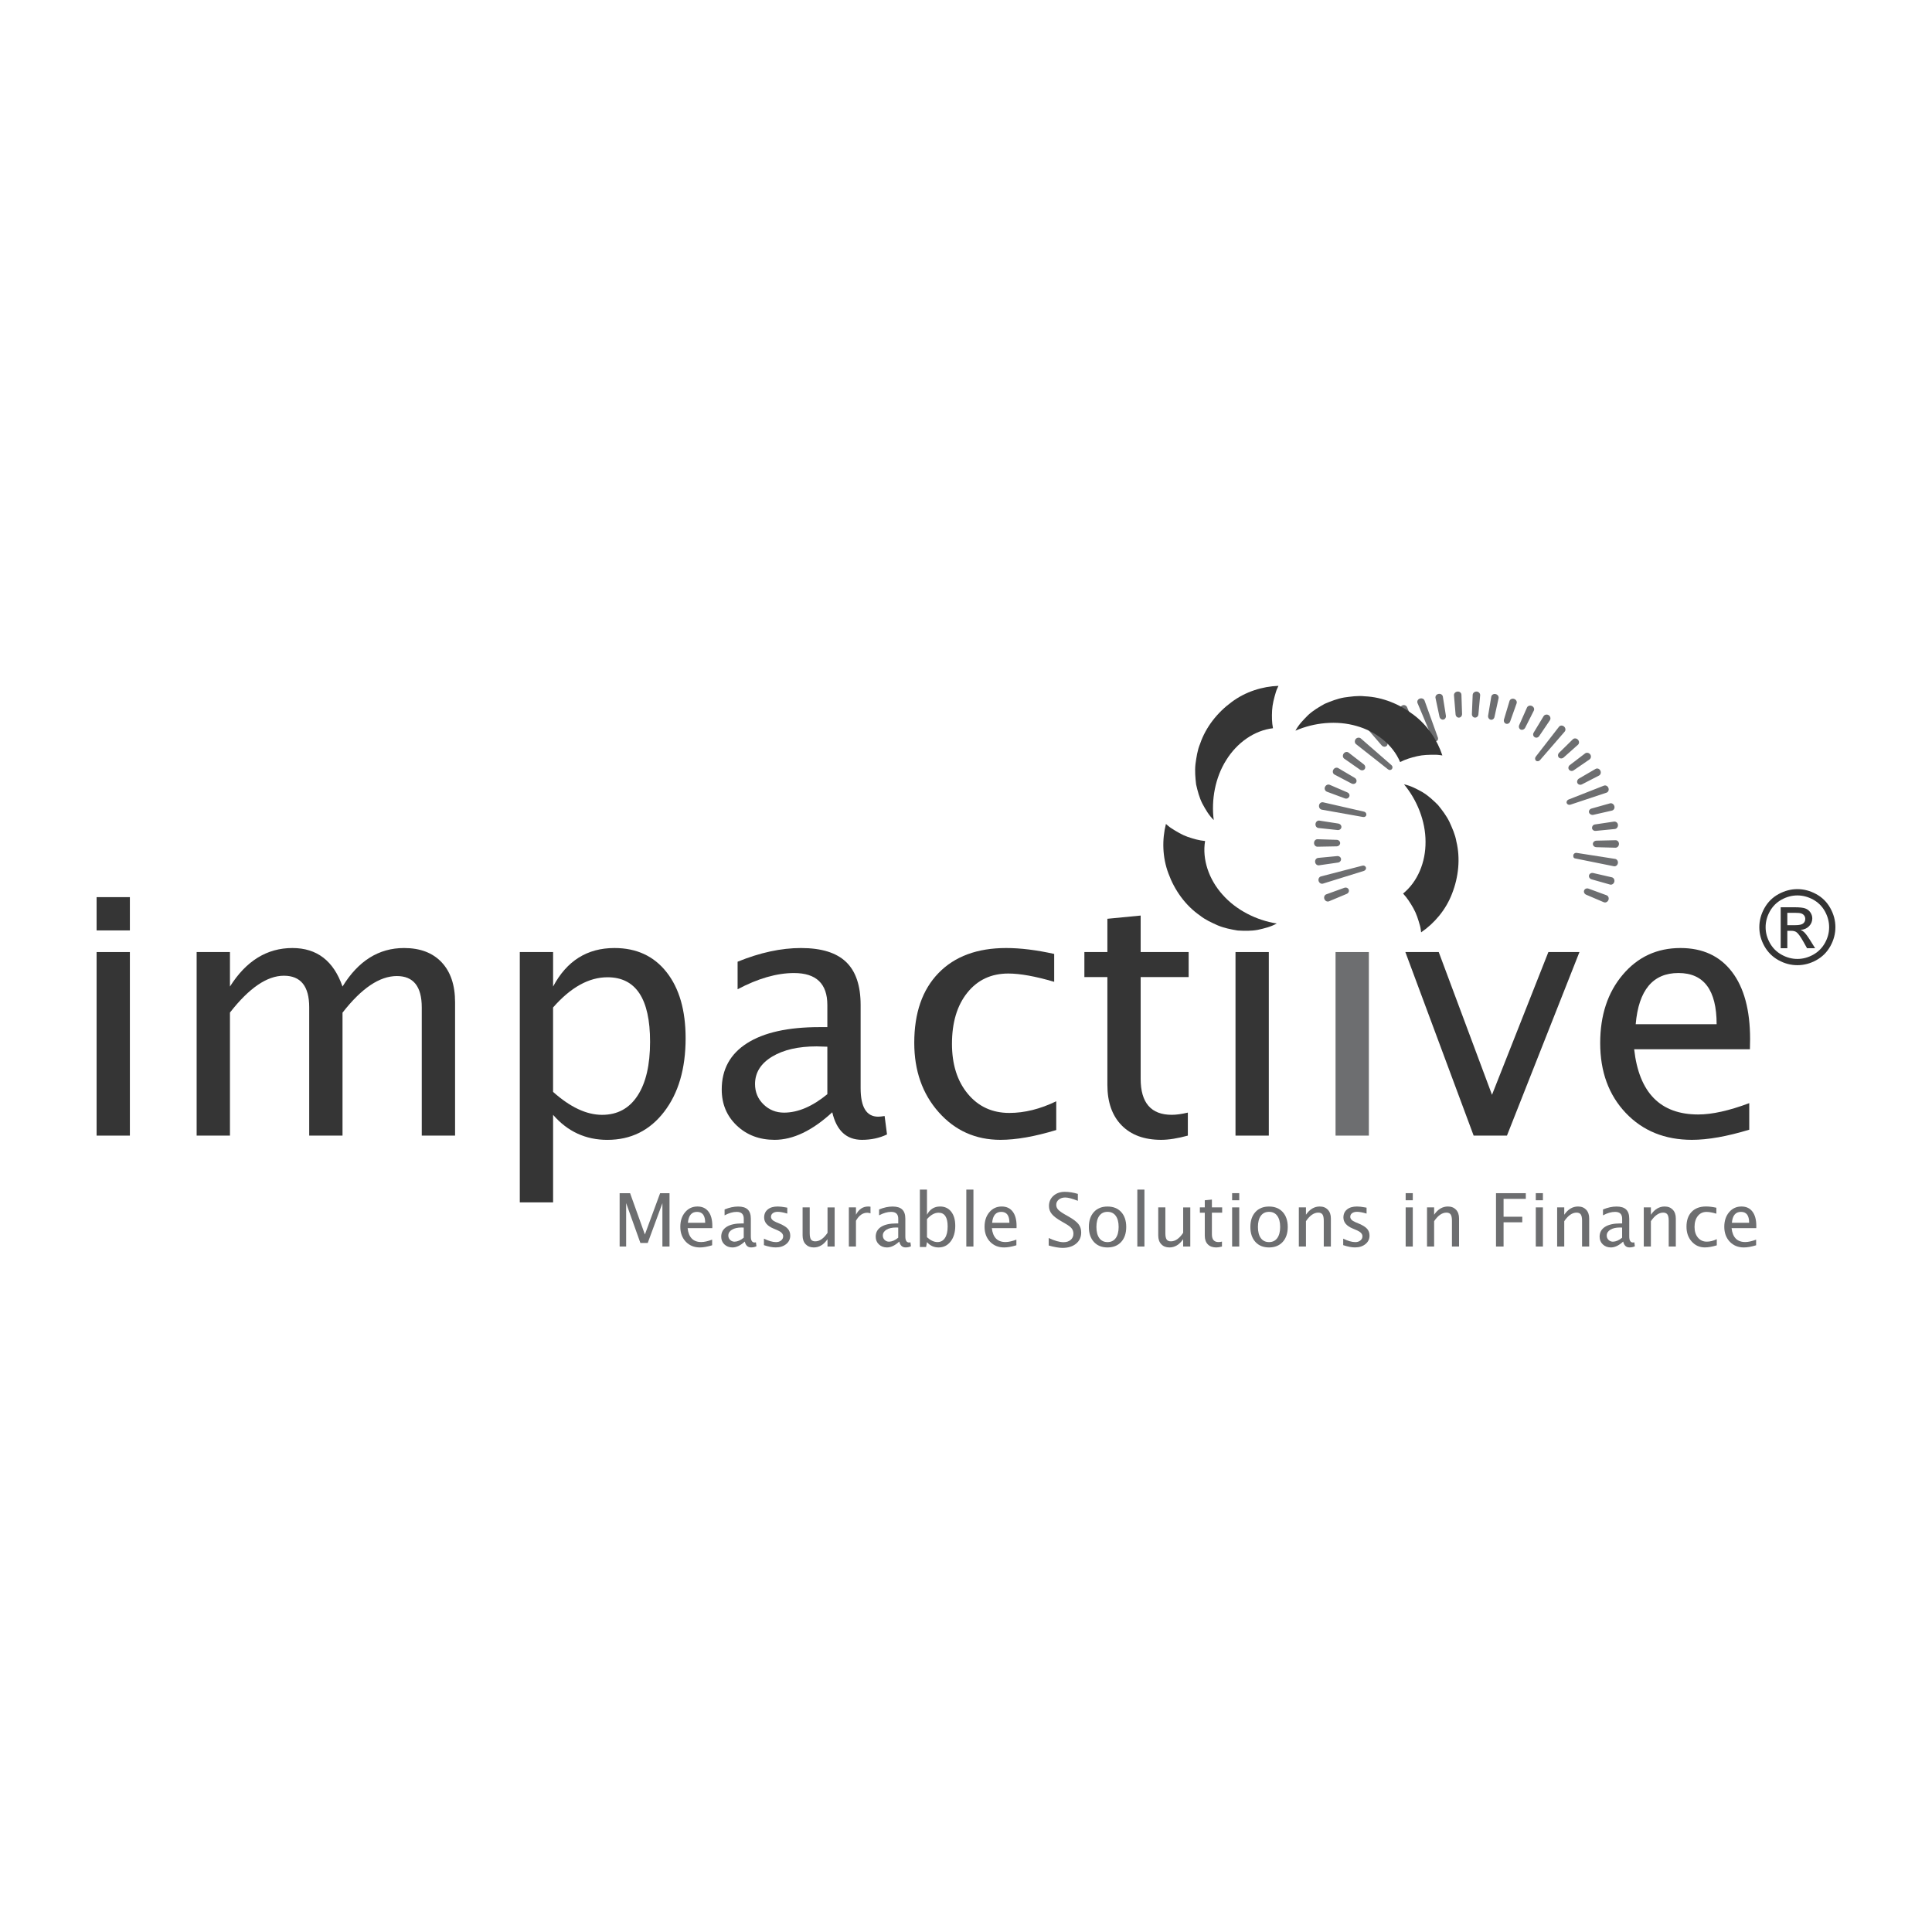 <svg width="200" height="200" viewBox="0 0 200 200" fill="none" xmlns="http://www.w3.org/2000/svg">
<path d="M64.144 129.041V123.518H65.227L66.759 127.793L68.335 123.518H69.308V129.041H68.572V124.554L67.052 128.673H66.294L64.818 124.545V129.041H64.144Z" fill="#6D6E70"/>
<path d="M73.721 128.91C73.228 129.06 72.807 129.135 72.454 129.135C71.855 129.135 71.368 128.935 70.991 128.539C70.616 128.143 70.426 127.628 70.426 126.997C70.426 126.383 70.591 125.88 70.925 125.487C71.256 125.094 71.683 124.897 72.201 124.897C72.691 124.897 73.072 125.072 73.337 125.421C73.606 125.771 73.74 126.267 73.74 126.91L73.737 127.135H71.181C71.287 128.096 71.758 128.576 72.594 128.576C72.9 128.576 73.275 128.492 73.721 128.327V128.91ZM71.212 126.582H73C73 125.827 72.719 125.453 72.158 125.453C71.593 125.45 71.278 125.827 71.212 126.582Z" fill="#6D6E70"/>
<path d="M77.1 128.526C76.66 128.932 76.236 129.135 75.827 129.135C75.49 129.135 75.212 129.029 74.99 128.82C74.769 128.611 74.66 128.342 74.66 128.024C74.66 127.581 74.847 127.241 75.218 127.003C75.59 126.766 76.123 126.648 76.822 126.648H76.994V126.158C76.994 125.687 76.747 125.453 76.257 125.453C75.877 125.453 75.462 125.571 75.009 125.811V125.203C75.505 125 75.97 124.9 76.41 124.9C76.86 124.9 77.194 125.003 77.406 125.209C77.621 125.415 77.727 125.73 77.727 126.158V127.993C77.727 128.414 77.855 128.623 78.114 128.623C78.145 128.623 78.195 128.617 78.254 128.607L78.308 129.013C78.142 129.094 77.958 129.132 77.755 129.132C77.412 129.135 77.194 128.932 77.1 128.526ZM76.991 128.127V127.078L76.757 127.072C76.348 127.072 76.02 127.147 75.771 127.3C75.521 127.453 75.396 127.653 75.396 127.905C75.396 128.083 75.459 128.233 75.583 128.355C75.708 128.476 75.861 128.539 76.039 128.539C76.342 128.533 76.66 128.398 76.991 128.127Z" fill="#6D6E70"/>
<path d="M79.082 128.898V128.224C79.563 128.461 79.981 128.583 80.337 128.583C80.549 128.583 80.723 128.526 80.864 128.411C81.004 128.295 81.073 128.155 81.073 127.98C81.073 127.728 80.876 127.522 80.486 127.356L80.056 127.172C79.422 126.907 79.104 126.529 79.104 126.033C79.104 125.68 79.229 125.403 79.478 125.2C79.728 124.997 80.071 124.897 80.508 124.897C80.736 124.897 81.014 124.928 81.347 124.991L81.5 125.019V125.631C81.088 125.509 80.764 125.446 80.517 125.446C80.302 125.446 80.134 125.493 80.006 125.587C79.878 125.68 79.812 125.805 79.812 125.961C79.812 126.183 79.99 126.37 80.349 126.52L80.705 126.67C81.104 126.838 81.388 127.016 81.557 127.206C81.722 127.394 81.806 127.628 81.806 127.912C81.806 128.267 81.666 128.561 81.385 128.788C81.104 129.016 80.745 129.132 80.305 129.132C79.971 129.135 79.563 129.057 79.082 128.898Z" fill="#6D6E70"/>
<path d="M85.663 129.041V128.28C85.273 128.851 84.799 129.135 84.24 129.135C83.887 129.135 83.607 129.022 83.397 128.801C83.188 128.579 83.085 128.277 83.085 127.899V124.988H83.822V127.662C83.822 127.965 83.866 128.18 83.953 128.311C84.04 128.439 84.19 128.504 84.396 128.504C84.845 128.504 85.267 128.211 85.666 127.621V124.994H86.403V129.041H85.663Z" fill="#6D6E70"/>
<path d="M87.873 129.041V124.988H88.609V125.749C88.899 125.181 89.324 124.897 89.879 124.897C89.954 124.897 90.032 124.903 90.113 124.916V125.606C89.985 125.562 89.873 125.543 89.776 125.543C89.311 125.543 88.921 125.818 88.609 126.37V129.041H87.873Z" fill="#6D6E70"/>
<path d="M93.093 128.526C92.653 128.932 92.229 129.135 91.82 129.135C91.483 129.135 91.205 129.029 90.984 128.82C90.762 128.611 90.653 128.342 90.653 128.024C90.653 127.581 90.84 127.241 91.211 127.003C91.583 126.766 92.116 126.648 92.815 126.648H92.987V126.158C92.987 125.687 92.74 125.453 92.251 125.453C91.87 125.453 91.455 125.571 91.002 125.811V125.203C91.499 125 91.963 124.9 92.403 124.9C92.853 124.9 93.187 125.003 93.399 125.209C93.614 125.415 93.72 125.73 93.72 126.158V127.993C93.72 128.414 93.848 128.623 94.107 128.623C94.138 128.623 94.188 128.617 94.248 128.607L94.301 129.013C94.135 129.094 93.951 129.132 93.748 129.132C93.405 129.135 93.187 128.932 93.093 128.526ZM92.984 128.127V127.078L92.75 127.072C92.341 127.072 92.013 127.147 91.764 127.3C91.514 127.453 91.389 127.653 91.389 127.905C91.389 128.083 91.452 128.233 91.576 128.355C91.701 128.476 91.854 128.539 92.032 128.539C92.335 128.533 92.653 128.398 92.984 128.127Z" fill="#6D6E70"/>
<path d="M95.224 129.085V123.147H95.961V125.749C96.26 125.181 96.713 124.897 97.315 124.897C97.802 124.897 98.186 125.075 98.466 125.431C98.747 125.787 98.888 126.273 98.888 126.891C98.888 127.562 98.728 128.105 98.41 128.517C98.092 128.929 97.677 129.135 97.159 129.135C96.678 129.135 96.279 128.951 95.961 128.583L95.87 129.088H95.224V129.085ZM95.957 128.074C96.335 128.411 96.697 128.579 97.04 128.579C97.377 128.579 97.639 128.439 97.823 128.155C98.008 127.874 98.101 127.475 98.101 126.963C98.101 126.014 97.789 125.54 97.162 125.54C96.75 125.54 96.351 125.762 95.961 126.208V128.074H95.957Z" fill="#6D6E70"/>
<path d="M100.033 129.041V123.147H100.769V129.041H100.033Z" fill="#6D6E70"/>
<path d="M105.216 128.91C104.723 129.06 104.302 129.135 103.949 129.135C103.35 129.135 102.86 128.935 102.486 128.539C102.111 128.143 101.921 127.628 101.921 126.997C101.921 126.383 102.086 125.88 102.42 125.487C102.751 125.094 103.178 124.897 103.696 124.897C104.186 124.897 104.567 125.072 104.832 125.421C105.101 125.771 105.235 126.267 105.235 126.91L105.232 127.135H102.676C102.782 128.096 103.253 128.576 104.09 128.576C104.395 128.576 104.77 128.492 105.216 128.327V128.91ZM102.707 126.582H104.495C104.495 125.827 104.214 125.453 103.653 125.453C103.088 125.45 102.773 125.827 102.707 126.582Z" fill="#6D6E70"/>
<path d="M108.562 128.935V128.158C109.183 128.448 109.697 128.592 110.1 128.592C110.406 128.592 110.652 128.511 110.839 128.348C111.027 128.186 111.12 127.974 111.12 127.712C111.12 127.497 111.058 127.312 110.936 127.159C110.815 127.007 110.587 126.838 110.256 126.651L109.875 126.429C109.404 126.161 109.073 125.908 108.88 125.671C108.686 125.434 108.59 125.159 108.59 124.844C108.59 124.417 108.743 124.064 109.051 123.789C109.36 123.515 109.754 123.377 110.231 123.377C110.655 123.377 111.105 123.449 111.579 123.59V124.307C110.996 124.08 110.562 123.964 110.278 123.964C110.006 123.964 109.782 124.036 109.607 124.179C109.429 124.323 109.342 124.504 109.342 124.725C109.342 124.91 109.407 125.072 109.535 125.215C109.663 125.356 109.9 125.527 110.243 125.724L110.64 125.949C111.117 126.22 111.451 126.476 111.641 126.716C111.832 126.957 111.925 127.247 111.925 127.587C111.925 128.068 111.748 128.454 111.395 128.745C111.042 129.035 110.571 129.182 109.988 129.182C109.613 129.178 109.139 129.097 108.562 128.935Z" fill="#6D6E70"/>
<path d="M114.652 129.135C114.056 129.135 113.585 128.944 113.239 128.564C112.893 128.183 112.718 127.668 112.718 127.016C112.718 126.364 112.893 125.849 113.239 125.468C113.585 125.088 114.056 124.9 114.652 124.9C115.248 124.9 115.72 125.091 116.066 125.468C116.412 125.849 116.587 126.364 116.587 127.016C116.587 127.668 116.412 128.183 116.066 128.564C115.717 128.944 115.245 129.135 114.652 129.135ZM114.649 128.582C115.014 128.582 115.298 128.445 115.498 128.171C115.698 127.896 115.801 127.512 115.801 127.013C115.801 126.514 115.701 126.13 115.498 125.858C115.298 125.587 115.014 125.449 114.649 125.449C114.284 125.449 114 125.587 113.801 125.858C113.601 126.13 113.501 126.517 113.501 127.013C113.501 127.512 113.601 127.896 113.801 128.171C114.003 128.445 114.284 128.582 114.649 128.582Z" fill="#6D6E70"/>
<path d="M117.736 129.041V123.147H118.472V129.041H117.736Z" fill="#6D6E70"/>
<path d="M122.479 129.041V128.28C122.089 128.851 121.615 129.135 121.056 129.135C120.703 129.135 120.422 129.022 120.213 128.801C120.004 128.579 119.901 128.277 119.901 127.899V124.988H120.638V127.662C120.638 127.965 120.681 128.18 120.769 128.311C120.856 128.439 121.006 128.504 121.212 128.504C121.661 128.504 122.083 128.211 122.482 127.621V124.994H123.218V129.041H122.479Z" fill="#6D6E70"/>
<path d="M126.495 129.041C126.267 129.104 126.07 129.135 125.905 129.135C125.53 129.135 125.24 129.029 125.031 128.813C124.822 128.598 124.719 128.302 124.719 127.921V125.54H124.21V124.988H124.719V124.251L125.456 124.179V124.985H126.517V125.537H125.456V127.784C125.456 128.314 125.683 128.579 126.142 128.579C126.239 128.579 126.357 128.564 126.498 128.529V129.041H126.495Z" fill="#6D6E70"/>
<path d="M127.549 124.251V123.515H128.286V124.251H127.549ZM127.549 129.041V124.988H128.286V129.041H127.549Z" fill="#6D6E70"/>
<path d="M131.372 129.135C130.776 129.135 130.305 128.944 129.959 128.564C129.612 128.183 129.438 127.668 129.438 127.016C129.438 126.364 129.612 125.849 129.959 125.468C130.305 125.088 130.776 124.9 131.372 124.9C131.968 124.9 132.439 125.091 132.786 125.468C133.132 125.849 133.307 126.364 133.307 127.016C133.307 127.668 133.132 128.183 132.786 128.564C132.436 128.944 131.965 129.135 131.372 129.135ZM131.369 128.582C131.734 128.582 132.018 128.445 132.218 128.171C132.418 127.896 132.521 127.512 132.521 127.013C132.521 126.514 132.421 126.13 132.218 125.858C132.018 125.587 131.734 125.449 131.369 125.449C131.004 125.449 130.72 125.587 130.52 125.858C130.321 126.13 130.221 126.517 130.221 127.013C130.221 127.512 130.321 127.896 130.52 128.171C130.723 128.445 131.004 128.582 131.369 128.582Z" fill="#6D6E70"/>
<path d="M134.455 129.041V124.988H135.192V125.749C135.578 125.181 136.056 124.897 136.618 124.897C136.97 124.897 137.251 125.01 137.46 125.231C137.669 125.453 137.772 125.752 137.772 126.13V129.041H137.036V126.367C137.036 126.067 136.992 125.852 136.905 125.724C136.817 125.596 136.671 125.531 136.465 125.531C136.015 125.531 135.591 125.827 135.192 126.417V129.041H134.455Z" fill="#6D6E70"/>
<path d="M139.048 128.898V128.224C139.529 128.461 139.947 128.583 140.303 128.583C140.515 128.583 140.69 128.526 140.83 128.411C140.971 128.295 141.039 128.155 141.039 127.98C141.039 127.728 140.843 127.522 140.453 127.356L140.022 127.172C139.388 126.907 139.07 126.529 139.07 126.033C139.07 125.68 139.195 125.403 139.445 125.2C139.694 124.997 140.038 124.897 140.474 124.897C140.702 124.897 140.98 124.928 141.314 124.991L141.467 125.019V125.631C141.055 125.509 140.73 125.446 140.484 125.446C140.268 125.446 140.1 125.493 139.972 125.587C139.844 125.68 139.779 125.805 139.779 125.961C139.779 126.183 139.956 126.37 140.315 126.52L140.671 126.67C141.07 126.838 141.354 127.016 141.523 127.206C141.688 127.394 141.773 127.628 141.773 127.912C141.773 128.267 141.632 128.561 141.351 128.788C141.07 129.016 140.712 129.132 140.272 129.132C139.938 129.135 139.529 129.057 139.048 128.898Z" fill="#6D6E70"/>
<path d="M145.514 124.251V123.515H146.251V124.251H145.514ZM145.514 129.041V124.988H146.251V129.041H145.514Z" fill="#6D6E70"/>
<path d="M147.724 129.041V124.988H148.461V125.749C148.847 125.181 149.325 124.897 149.887 124.897C150.239 124.897 150.52 125.01 150.729 125.231C150.938 125.453 151.041 125.752 151.041 126.13V129.041H150.305V126.367C150.305 126.067 150.261 125.852 150.174 125.724C150.086 125.596 149.94 125.531 149.734 125.531C149.284 125.531 148.86 125.827 148.461 126.417V129.041H147.724Z" fill="#6D6E70"/>
<path d="M154.866 129.041V123.518H157.952V124.105H155.649V125.955H157.584V126.532H155.649V129.041H154.866Z" fill="#6D6E70"/>
<path d="M158.985 124.251V123.515H159.722V124.251H158.985ZM158.985 129.041V124.988H159.722V129.041H158.985Z" fill="#6D6E70"/>
<path d="M161.195 129.041V124.988H161.931V125.749C162.318 125.181 162.796 124.897 163.357 124.897C163.71 124.897 163.991 125.01 164.2 125.231C164.409 125.453 164.512 125.752 164.512 126.13V129.041H163.775V126.367C163.775 126.067 163.732 125.852 163.644 125.724C163.557 125.596 163.41 125.531 163.204 125.531C162.755 125.531 162.331 125.827 161.931 126.417V129.041H161.195Z" fill="#6D6E70"/>
<path d="M168.032 128.526C167.592 128.932 167.167 129.135 166.758 129.135C166.421 129.135 166.144 129.029 165.922 128.82C165.701 128.611 165.591 128.342 165.591 128.024C165.591 127.581 165.779 127.241 166.15 127.003C166.521 126.766 167.055 126.648 167.754 126.648H167.925V126.158C167.925 125.687 167.679 125.453 167.189 125.453C166.808 125.453 166.393 125.571 165.941 125.811V125.203C166.437 125 166.902 124.9 167.342 124.9C167.791 124.9 168.125 125.003 168.337 125.209C168.553 125.415 168.659 125.73 168.659 126.158V127.993C168.659 128.414 168.787 128.623 169.046 128.623C169.077 128.623 169.127 128.617 169.186 128.607L169.239 129.013C169.074 129.094 168.89 129.132 168.687 129.132C168.344 129.135 168.125 128.932 168.032 128.526ZM167.922 128.127V127.078L167.688 127.072C167.28 127.072 166.952 127.147 166.702 127.3C166.453 127.453 166.328 127.653 166.328 127.905C166.328 128.083 166.39 128.233 166.515 128.355C166.64 128.476 166.793 128.539 166.971 128.539C167.273 128.533 167.592 128.398 167.922 128.127Z" fill="#6D6E70"/>
<path d="M170.163 129.041V124.988H170.9V125.749C171.286 125.181 171.764 124.897 172.326 124.897C172.678 124.897 172.959 125.01 173.168 125.231C173.377 125.453 173.48 125.752 173.48 126.13V129.041H172.744V126.367C172.744 126.067 172.7 125.852 172.613 125.724C172.525 125.596 172.379 125.531 172.173 125.531C171.723 125.531 171.299 125.827 170.9 126.417V129.041H170.163Z" fill="#6D6E70"/>
<path d="M177.721 128.916C177.247 129.06 176.835 129.132 176.488 129.132C175.942 129.132 175.487 128.929 175.125 128.523C174.763 128.118 174.585 127.606 174.585 126.988C174.585 126.329 174.763 125.815 175.122 125.446C175.477 125.078 175.977 124.894 176.616 124.894C176.932 124.894 177.287 124.938 177.677 125.025V125.64C177.262 125.518 176.925 125.456 176.663 125.456C176.286 125.456 175.983 125.596 175.758 125.88C175.534 126.164 175.418 126.539 175.418 127.01C175.418 127.465 175.534 127.834 175.768 128.114C176.002 128.395 176.307 128.536 176.685 128.536C177.019 128.536 177.365 128.451 177.721 128.277V128.916Z" fill="#6D6E70"/>
<path d="M181.793 128.91C181.3 129.06 180.879 129.135 180.526 129.135C179.927 129.135 179.44 128.935 179.063 128.539C178.688 128.143 178.498 127.628 178.498 126.997C178.498 126.383 178.663 125.88 178.997 125.487C179.328 125.094 179.756 124.897 180.274 124.897C180.764 124.897 181.144 125.072 181.409 125.421C181.678 125.771 181.812 126.267 181.812 126.91L181.809 127.135H179.253C179.359 128.096 179.831 128.576 180.667 128.576C180.973 128.576 181.347 128.492 181.793 128.327V128.91ZM179.284 126.582H181.072C181.072 125.827 180.792 125.453 180.23 125.453C179.665 125.45 179.35 125.827 179.284 126.582Z" fill="#6D6E70"/>
<path d="M13.445 92.872H10V96.317H13.445V92.872Z" fill="#353535"/>
<path d="M13.445 98.557H10V117.558H13.445V98.557Z" fill="#353535"/>
<path d="M20.357 117.558V98.557H23.805V102.127C25.481 99.468 27.637 98.139 30.268 98.139C32.808 98.139 34.536 99.468 35.457 102.127C37.089 99.468 39.211 98.139 41.826 98.139C43.492 98.139 44.791 98.632 45.717 99.615C46.644 100.601 47.109 101.977 47.109 103.75V117.558H43.661V104.293C43.661 102.127 42.803 101.041 41.083 101.041C39.295 101.041 37.42 102.305 35.457 104.833V117.555H32.009V104.277C32.009 102.096 31.135 101.007 29.385 101.007C27.646 101.007 25.787 102.277 23.805 104.82V117.558H20.357Z" fill="#353535"/>
<path d="M53.809 124.467V98.557H57.257V102.127C58.667 99.468 60.786 98.139 63.607 98.139C65.894 98.139 67.692 98.972 69.005 100.642C70.319 102.311 70.975 104.589 70.975 107.482C70.975 110.63 70.232 113.171 68.743 115.102C67.255 117.034 65.301 117.998 62.874 117.998C60.624 117.998 58.752 117.134 57.257 115.408V124.47H53.809V124.467ZM57.254 113.03C59.026 114.615 60.717 115.408 62.328 115.408C63.913 115.408 65.139 114.746 66 113.423C66.865 112.1 67.295 110.24 67.295 107.841C67.295 103.391 65.826 101.166 62.886 101.166C60.961 101.166 59.082 102.208 57.254 104.293V113.03Z" fill="#353535"/>
<path d="M86.156 115.143C84.09 117.043 82.102 117.995 80.189 117.995C78.614 117.995 77.309 117.502 76.27 116.516C75.231 115.53 74.713 114.285 74.713 112.78C74.713 110.705 75.584 109.111 77.328 107.997C79.072 106.883 81.575 106.327 84.842 106.327H85.647V104.037C85.647 101.834 84.499 100.729 82.199 100.729C80.414 100.729 78.467 101.288 76.357 102.408V99.556C78.679 98.61 80.863 98.139 82.917 98.139C85.029 98.139 86.583 98.62 87.588 99.584C88.59 100.545 89.092 102.03 89.092 104.037V112.643C89.092 114.615 89.698 115.598 90.911 115.598C91.064 115.598 91.286 115.576 91.576 115.53L91.823 117.436C91.043 117.811 90.178 117.995 89.233 117.995C87.626 117.995 86.599 117.043 86.156 115.143ZM85.647 113.27V108.356L84.546 108.321C82.633 108.321 81.091 108.677 79.918 109.388C78.748 110.1 78.161 111.045 78.161 112.222C78.161 113.049 78.451 113.751 79.035 114.322C79.618 114.893 80.33 115.18 81.169 115.18C82.605 115.177 84.096 114.544 85.647 113.27Z" fill="#353535"/>
<path d="M109.338 116.981C107.11 117.658 105.185 117.995 103.566 117.995C101.001 117.995 98.869 117.043 97.181 115.143C95.49 113.242 94.644 110.846 94.644 107.953C94.644 104.864 95.48 102.455 97.156 100.729C98.829 99.003 101.166 98.139 104.162 98.139C105.644 98.139 107.298 98.345 109.129 98.751V101.637C107.185 101.066 105.6 100.779 104.38 100.779C102.611 100.779 101.194 101.441 100.136 102.764C99.075 104.087 98.548 105.853 98.548 108.056C98.548 110.19 99.094 111.916 100.189 113.236C101.284 114.553 102.717 115.211 104.486 115.211C106.059 115.211 107.675 114.809 109.342 114.004V116.981H109.338Z" fill="#353535"/>
<path d="M122.965 117.558C121.904 117.848 120.98 117.995 120.2 117.995C118.45 117.995 117.086 117.492 116.106 116.491C115.126 115.489 114.636 114.094 114.636 112.309V101.147H112.255V98.557H114.636V95.112L118.081 94.778V98.557H123.049V101.147H118.081V111.679C118.081 114.163 119.155 115.405 121.302 115.405C121.757 115.405 122.31 115.33 122.965 115.177V117.558Z" fill="#353535"/>
<path d="M127.899 117.558V98.557H131.347V117.558H127.899Z" fill="#353535"/>
<path d="M138.256 117.558V98.557H141.704V117.558H138.256Z" fill="#6D6E70"/>
<path d="M152.551 117.558L145.483 98.557H148.937L154.451 113.333L160.287 98.557H163.504L155.999 117.558H152.551Z" fill="#353535"/>
<path d="M181.085 116.946C178.776 117.645 176.797 117.995 175.153 117.995C172.341 117.995 170.054 117.065 168.294 115.208C166.534 113.348 165.651 110.939 165.651 107.981C165.651 105.104 166.428 102.742 167.988 100.901C169.545 99.06 171.536 98.139 173.961 98.139C176.257 98.139 178.033 98.96 179.287 100.598C180.542 102.236 181.169 104.561 181.169 107.569L181.15 108.618H169.168C169.67 113.121 171.879 115.37 175.799 115.37C177.234 115.37 178.994 114.98 181.082 114.197V116.946H181.085ZM169.327 106.028H177.705C177.705 102.495 176.389 100.726 173.752 100.726C171.106 100.726 169.63 102.495 169.327 106.028Z" fill="#353535"/>
<path d="M139.619 92.092C139.688 92.26 139.595 92.457 139.41 92.535L137.585 93.299C137.401 93.377 137.182 93.277 137.101 93.071C137.023 92.865 137.114 92.644 137.304 92.578L139.167 91.904C139.351 91.839 139.557 91.923 139.619 92.092Z" fill="#6D6E70"/>
<path d="M141.404 89.811C141.442 89.957 141.342 90.11 141.183 90.157L136.948 91.474C136.755 91.527 136.555 91.399 136.499 91.187C136.443 90.974 136.568 90.765 136.761 90.722L141.045 89.611C141.211 89.573 141.367 89.664 141.404 89.811Z" fill="#6D6E70"/>
<path d="M138.824 88.915C138.843 89.096 138.706 89.264 138.509 89.292L136.549 89.576C136.35 89.608 136.166 89.455 136.141 89.236C136.113 89.018 136.259 88.828 136.459 88.809L138.431 88.621C138.628 88.606 138.802 88.737 138.824 88.915Z" fill="#6D6E70"/>
<path d="M138.733 87.277C138.73 87.458 138.574 87.607 138.374 87.614L136.393 87.651C136.193 87.657 136.025 87.483 136.028 87.261C136.031 87.043 136.196 86.868 136.396 86.877L138.374 86.94C138.577 86.943 138.736 87.096 138.733 87.277Z" fill="#6D6E70"/>
<path d="M138.861 85.638C138.839 85.819 138.662 85.947 138.462 85.925L136.493 85.716C136.293 85.698 136.153 85.504 136.181 85.286C136.209 85.067 136.39 84.918 136.586 84.949L138.543 85.254C138.74 85.289 138.883 85.46 138.861 85.638Z" fill="#6D6E70"/>
<path d="M141.442 84.374C141.411 84.521 141.252 84.612 141.089 84.574L136.817 83.813C136.624 83.769 136.505 83.557 136.552 83.345C136.596 83.129 136.805 83.005 136.998 83.061L141.22 84.025C141.38 84.072 141.47 84.225 141.442 84.374Z" fill="#6D6E70"/>
<path d="M139.675 82.468C139.594 82.63 139.413 82.721 139.22 82.649L137.363 81.959C137.182 81.894 137.067 81.66 137.163 81.463C137.254 81.263 137.472 81.164 137.657 81.245L139.476 82.028C139.66 82.106 139.75 82.302 139.675 82.468Z" fill="#6D6E70"/>
<path d="M140.39 80.992C140.3 81.148 140.084 81.201 139.906 81.107L138.153 80.187C137.975 80.096 137.919 79.865 138.028 79.675C138.137 79.485 138.365 79.413 138.537 79.516L140.244 80.524C140.412 80.627 140.481 80.836 140.39 80.992Z" fill="#6D6E70"/>
<path d="M141.273 79.613C141.17 79.759 140.952 79.787 140.787 79.675L139.161 78.542C138.995 78.43 138.967 78.193 139.092 78.012C139.22 77.834 139.451 77.787 139.607 77.909L141.174 79.123C141.336 79.244 141.379 79.463 141.273 79.613Z" fill="#6D6E70"/>
<path d="M144.076 79.625C143.979 79.74 143.798 79.744 143.673 79.631L140.366 77.026C140.216 76.891 140.213 76.651 140.356 76.486C140.512 76.33 140.756 76.324 140.896 76.464L144.06 79.222C144.179 79.341 144.182 79.519 144.076 79.625Z" fill="#6D6E70"/>
<path d="M143.526 77.235C143.383 77.347 143.161 77.313 143.03 77.163L141.735 75.665C141.604 75.516 141.638 75.281 141.81 75.144C141.982 75.007 142.222 75.025 142.344 75.185L143.561 76.745C143.685 76.904 143.67 77.123 143.526 77.235Z" fill="#6D6E70"/>
<path d="M144.859 76.277C144.706 76.374 144.494 76.32 144.381 76.152L143.283 74.504C143.171 74.339 143.23 74.108 143.417 73.99C143.601 73.871 143.835 73.915 143.935 74.086L144.949 75.787C145.052 75.959 145.012 76.177 144.859 76.277Z" fill="#6D6E70"/>
<path d="M146.294 75.481C146.135 75.565 145.932 75.487 145.842 75.309L144.959 73.537C144.868 73.359 144.956 73.131 145.149 73.031C145.342 72.925 145.58 73.025 145.655 73.203L146.447 75.019C146.531 75.207 146.453 75.391 146.294 75.481Z" fill="#6D6E70"/>
<path d="M148.678 76.736C148.531 76.773 148.372 76.686 148.316 76.533L146.737 72.772C146.668 72.579 146.784 72.37 146.996 72.311C147.208 72.248 147.424 72.354 147.48 72.548L148.856 76.37C148.903 76.529 148.822 76.695 148.678 76.736Z" fill="#6D6E70"/>
<path d="M149.415 74.492C149.237 74.523 149.059 74.392 149.015 74.195L148.604 72.258C148.56 72.061 148.703 71.871 148.919 71.833C149.134 71.793 149.337 71.921 149.365 72.12L149.677 74.077C149.711 74.273 149.593 74.461 149.415 74.492Z" fill="#6D6E70"/>
<path d="M151.04 74.289C150.859 74.305 150.7 74.155 150.681 73.955L150.516 71.983C150.497 71.783 150.663 71.609 150.881 71.59C151.1 71.571 151.284 71.721 151.287 71.921L151.352 73.899C151.362 74.102 151.221 74.277 151.04 74.289Z" fill="#6D6E70"/>
<path d="M152.685 74.286C152.505 74.283 152.364 74.118 152.37 73.918L152.451 71.939C152.458 71.74 152.642 71.581 152.863 71.587C153.082 71.599 153.244 71.79 153.225 71.986L153.044 73.958C153.026 74.161 152.863 74.295 152.685 74.286Z" fill="#6D6E70"/>
<path d="M154.311 74.504C154.136 74.461 154.018 74.277 154.049 74.083L154.373 72.13C154.405 71.927 154.608 71.799 154.823 71.849C155.038 71.896 155.175 72.092 155.132 72.289L154.707 74.224C154.667 74.417 154.489 74.545 154.311 74.504Z" fill="#6D6E70"/>
<path d="M155.9 74.919C155.728 74.863 155.634 74.66 155.694 74.47L156.262 72.573C156.318 72.382 156.533 72.283 156.742 72.351C156.951 72.42 157.064 72.629 156.998 72.816L156.333 74.682C156.265 74.873 156.068 74.979 155.9 74.919Z" fill="#6D6E70"/>
<path d="M157.422 75.525C157.256 75.45 157.188 75.244 157.269 75.06L158.071 73.25C158.152 73.066 158.38 72.991 158.58 73.082C158.779 73.172 158.87 73.39 158.779 73.568L157.887 75.335C157.793 75.512 157.587 75.597 157.422 75.525Z" fill="#6D6E70"/>
<path d="M158.864 76.308C158.708 76.218 158.664 76.008 158.767 75.837L159.791 74.142C159.894 73.971 160.131 73.921 160.321 74.033C160.502 74.158 160.555 74.395 160.443 74.561L159.335 76.202C159.22 76.364 159.011 76.414 158.864 76.308Z" fill="#6D6E70"/>
<path d="M159.004 78.742C158.889 78.642 158.882 78.455 158.985 78.324L161.385 75.235C161.507 75.079 161.744 75.066 161.909 75.21C162.075 75.353 162.103 75.59 161.972 75.74L159.413 78.695C159.301 78.82 159.116 78.842 159.004 78.742Z" fill="#6D6E70"/>
<path d="M161.37 78.414C161.245 78.283 161.258 78.065 161.401 77.924L162.815 76.536C162.955 76.395 163.195 76.411 163.345 76.57C163.498 76.729 163.498 76.966 163.348 77.098L161.869 78.414C161.719 78.546 161.498 78.546 161.37 78.414Z" fill="#6D6E70"/>
<path d="M162.424 79.675C162.312 79.535 162.349 79.319 162.508 79.198L164.084 77.996C164.243 77.875 164.481 77.915 164.615 78.09C164.749 78.261 164.702 78.511 164.54 78.62L162.905 79.744C162.736 79.856 162.536 79.819 162.424 79.675Z" fill="#6D6E70"/>
<path d="M163.295 81.067C163.214 80.908 163.289 80.692 163.454 80.596L165.167 79.6C165.345 79.497 165.564 79.572 165.667 79.769C165.767 79.965 165.704 80.196 165.526 80.287L163.766 81.195C163.588 81.285 163.376 81.226 163.295 81.067Z" fill="#6D6E70"/>
<path d="M162.187 83.145C162.131 83.005 162.212 82.839 162.365 82.771L166.022 81.335C166.206 81.257 166.421 81.357 166.502 81.563C166.584 81.769 166.496 81.987 166.309 82.056L162.574 83.298C162.415 83.351 162.243 83.282 162.187 83.145Z" fill="#6D6E70"/>
<path d="M164.496 84.112C164.447 83.938 164.562 83.754 164.752 83.701L166.659 83.164C166.852 83.108 167.055 83.236 167.118 83.448C167.183 83.657 167.062 83.866 166.865 83.913L164.933 84.353C164.743 84.39 164.553 84.284 164.496 84.112Z" fill="#6D6E70"/>
<path d="M164.805 85.723C164.796 85.542 164.911 85.376 165.114 85.345L167.074 85.052C167.267 85.02 167.476 85.17 167.489 85.389C167.508 85.607 167.361 85.801 167.161 85.819L165.189 86.013C164.992 86.032 164.821 85.9 164.805 85.723Z" fill="#6D6E70"/>
<path d="M164.893 87.361C164.896 87.18 165.061 87.03 165.261 87.024L167.239 86.98C167.439 86.974 167.598 87.149 167.595 87.367C167.592 87.585 167.426 87.76 167.227 87.754L165.248 87.701C165.049 87.692 164.89 87.542 164.893 87.361Z" fill="#6D6E70"/>
<path d="M162.871 88.531C162.889 88.381 163.036 88.272 163.202 88.288L167.171 88.909C167.371 88.927 167.514 89.121 167.486 89.339C167.458 89.558 167.274 89.707 167.074 89.676L163.074 88.868C162.88 88.84 162.849 88.681 162.871 88.531Z" fill="#6D6E70"/>
<path d="M164.496 90.612C164.54 90.438 164.73 90.332 164.927 90.375L166.855 90.818C167.049 90.862 167.167 91.071 167.114 91.283C167.058 91.495 166.855 91.623 166.662 91.567L164.755 91.027C164.568 90.974 164.449 90.787 164.496 90.612Z" fill="#6D6E70"/>
<path d="M163.991 92.173C164.056 92.004 164.259 91.923 164.446 91.992L166.306 92.675C166.493 92.744 166.584 92.965 166.503 93.171C166.419 93.374 166.203 93.474 166.019 93.396L164.197 92.619C164.016 92.541 163.922 92.341 163.991 92.173Z" fill="#6D6E70"/>
<path d="M146.994 95.824C146.809 95.165 146.625 94.572 146.307 94.011C145.986 93.449 145.67 92.953 145.246 92.5C146.747 91.283 147.593 89.255 147.571 87.127C147.571 84.995 146.694 82.817 145.343 81.192C146.048 81.344 146.632 81.656 147.253 82.003C147.852 82.362 148.354 82.83 148.86 83.332C149.293 83.866 149.733 84.443 150.045 85.08C150.333 85.722 150.641 86.387 150.76 87.096C151.197 88.887 150.978 90.821 150.32 92.497C149.683 94.185 148.476 95.59 147.115 96.516C147.084 96.279 147.062 96.055 146.994 95.824Z" fill="#353535"/>
<path d="M148.616 78.133C147.933 78.127 147.312 78.14 146.684 78.286C146.054 78.436 145.489 78.605 144.94 78.885C144.188 77.104 142.475 75.728 140.425 75.153C138.378 74.56 136.043 74.794 134.103 75.64C134.446 75.004 134.911 74.532 135.413 74.03C135.922 73.556 136.515 73.203 137.139 72.857C137.772 72.588 138.446 72.326 139.145 72.204C139.844 72.108 140.568 71.999 141.28 72.08C143.124 72.158 144.918 72.906 146.344 74.005C147.789 75.088 148.8 76.635 149.312 78.202C149.078 78.174 148.856 78.13 148.616 78.133Z" fill="#353535"/>
<path d="M132.077 71.649C131.881 72.304 131.722 72.903 131.687 73.546C131.656 74.192 131.659 74.782 131.778 75.387C129.856 75.612 128.058 76.876 126.938 78.686C125.799 80.486 125.375 82.796 125.646 84.892C125.131 84.387 124.807 83.81 124.466 83.186C124.151 82.565 123.98 81.897 123.821 81.204C123.739 80.521 123.677 79.8 123.755 79.095C123.855 78.399 123.952 77.672 124.229 77.01C124.819 75.263 126.036 73.746 127.49 72.682C128.932 71.596 130.701 71.056 132.346 71C132.243 71.215 132.143 71.418 132.077 71.649Z" fill="#353535"/>
<path d="M121.243 85.729C121.817 86.1 122.348 86.421 122.956 86.634C123.568 86.843 124.136 87.005 124.75 87.061C124.432 88.968 125.144 91.046 126.57 92.628C127.983 94.223 130.08 95.274 132.171 95.599C131.541 95.952 130.895 96.105 130.205 96.257C129.518 96.385 128.832 96.367 128.12 96.326C127.443 96.214 126.732 96.073 126.077 95.802C125.434 95.512 124.763 95.215 124.207 94.766C122.691 93.714 121.574 92.12 120.959 90.428C120.316 88.74 120.291 86.89 120.697 85.295C120.875 85.448 121.04 85.601 121.243 85.729Z" fill="#353535"/>
<path d="M186.065 92.041C186.727 92.041 187.373 92.21 188 92.55C188.63 92.89 189.12 93.374 189.473 94.007C189.825 94.638 190 95.296 190 95.983C190 96.66 189.829 97.315 189.482 97.939C189.136 98.567 188.649 99.053 188.025 99.397C187.401 99.743 186.745 99.915 186.065 99.915C185.382 99.915 184.73 99.743 184.106 99.397C183.481 99.05 182.995 98.563 182.645 97.939C182.296 97.312 182.124 96.66 182.124 95.983C182.124 95.296 182.302 94.638 182.654 94.007C183.007 93.377 183.5 92.89 184.127 92.55C184.758 92.21 185.404 92.041 186.065 92.041ZM186.065 92.694C185.513 92.694 184.973 92.834 184.449 93.118C183.925 93.402 183.516 93.808 183.219 94.335C182.923 94.862 182.776 95.412 182.776 95.983C182.776 96.551 182.923 97.094 183.213 97.615C183.503 98.136 183.909 98.541 184.433 98.832C184.954 99.122 185.5 99.269 186.065 99.269C186.633 99.269 187.176 99.122 187.7 98.832C188.221 98.541 188.627 98.136 188.917 97.615C189.208 97.094 189.351 96.551 189.351 95.983C189.351 95.412 189.204 94.862 188.911 94.335C188.618 93.808 188.206 93.402 187.682 93.118C187.154 92.834 186.614 92.694 186.065 92.694ZM184.336 98.158V93.92H185.794C186.293 93.92 186.652 93.961 186.873 94.039C187.095 94.117 187.273 94.254 187.407 94.447C187.538 94.641 187.607 94.85 187.607 95.068C187.607 95.377 187.498 95.649 187.276 95.877C187.054 96.108 186.761 96.236 186.396 96.263C186.546 96.326 186.664 96.401 186.755 96.488C186.926 96.654 187.136 96.934 187.382 97.328L187.9 98.158H187.064L186.689 97.49C186.393 96.966 186.156 96.635 185.975 96.504C185.85 96.407 185.666 96.357 185.426 96.357H185.023V98.158H184.336V98.158ZM185.023 95.774H185.853C186.249 95.774 186.521 95.714 186.664 95.596C186.808 95.477 186.88 95.321 186.88 95.125C186.88 95 186.845 94.887 186.777 94.787C186.708 94.688 186.611 94.616 186.486 94.566C186.362 94.516 186.134 94.494 185.8 94.494H185.023V95.774Z" fill="#353535"/>
</svg>
